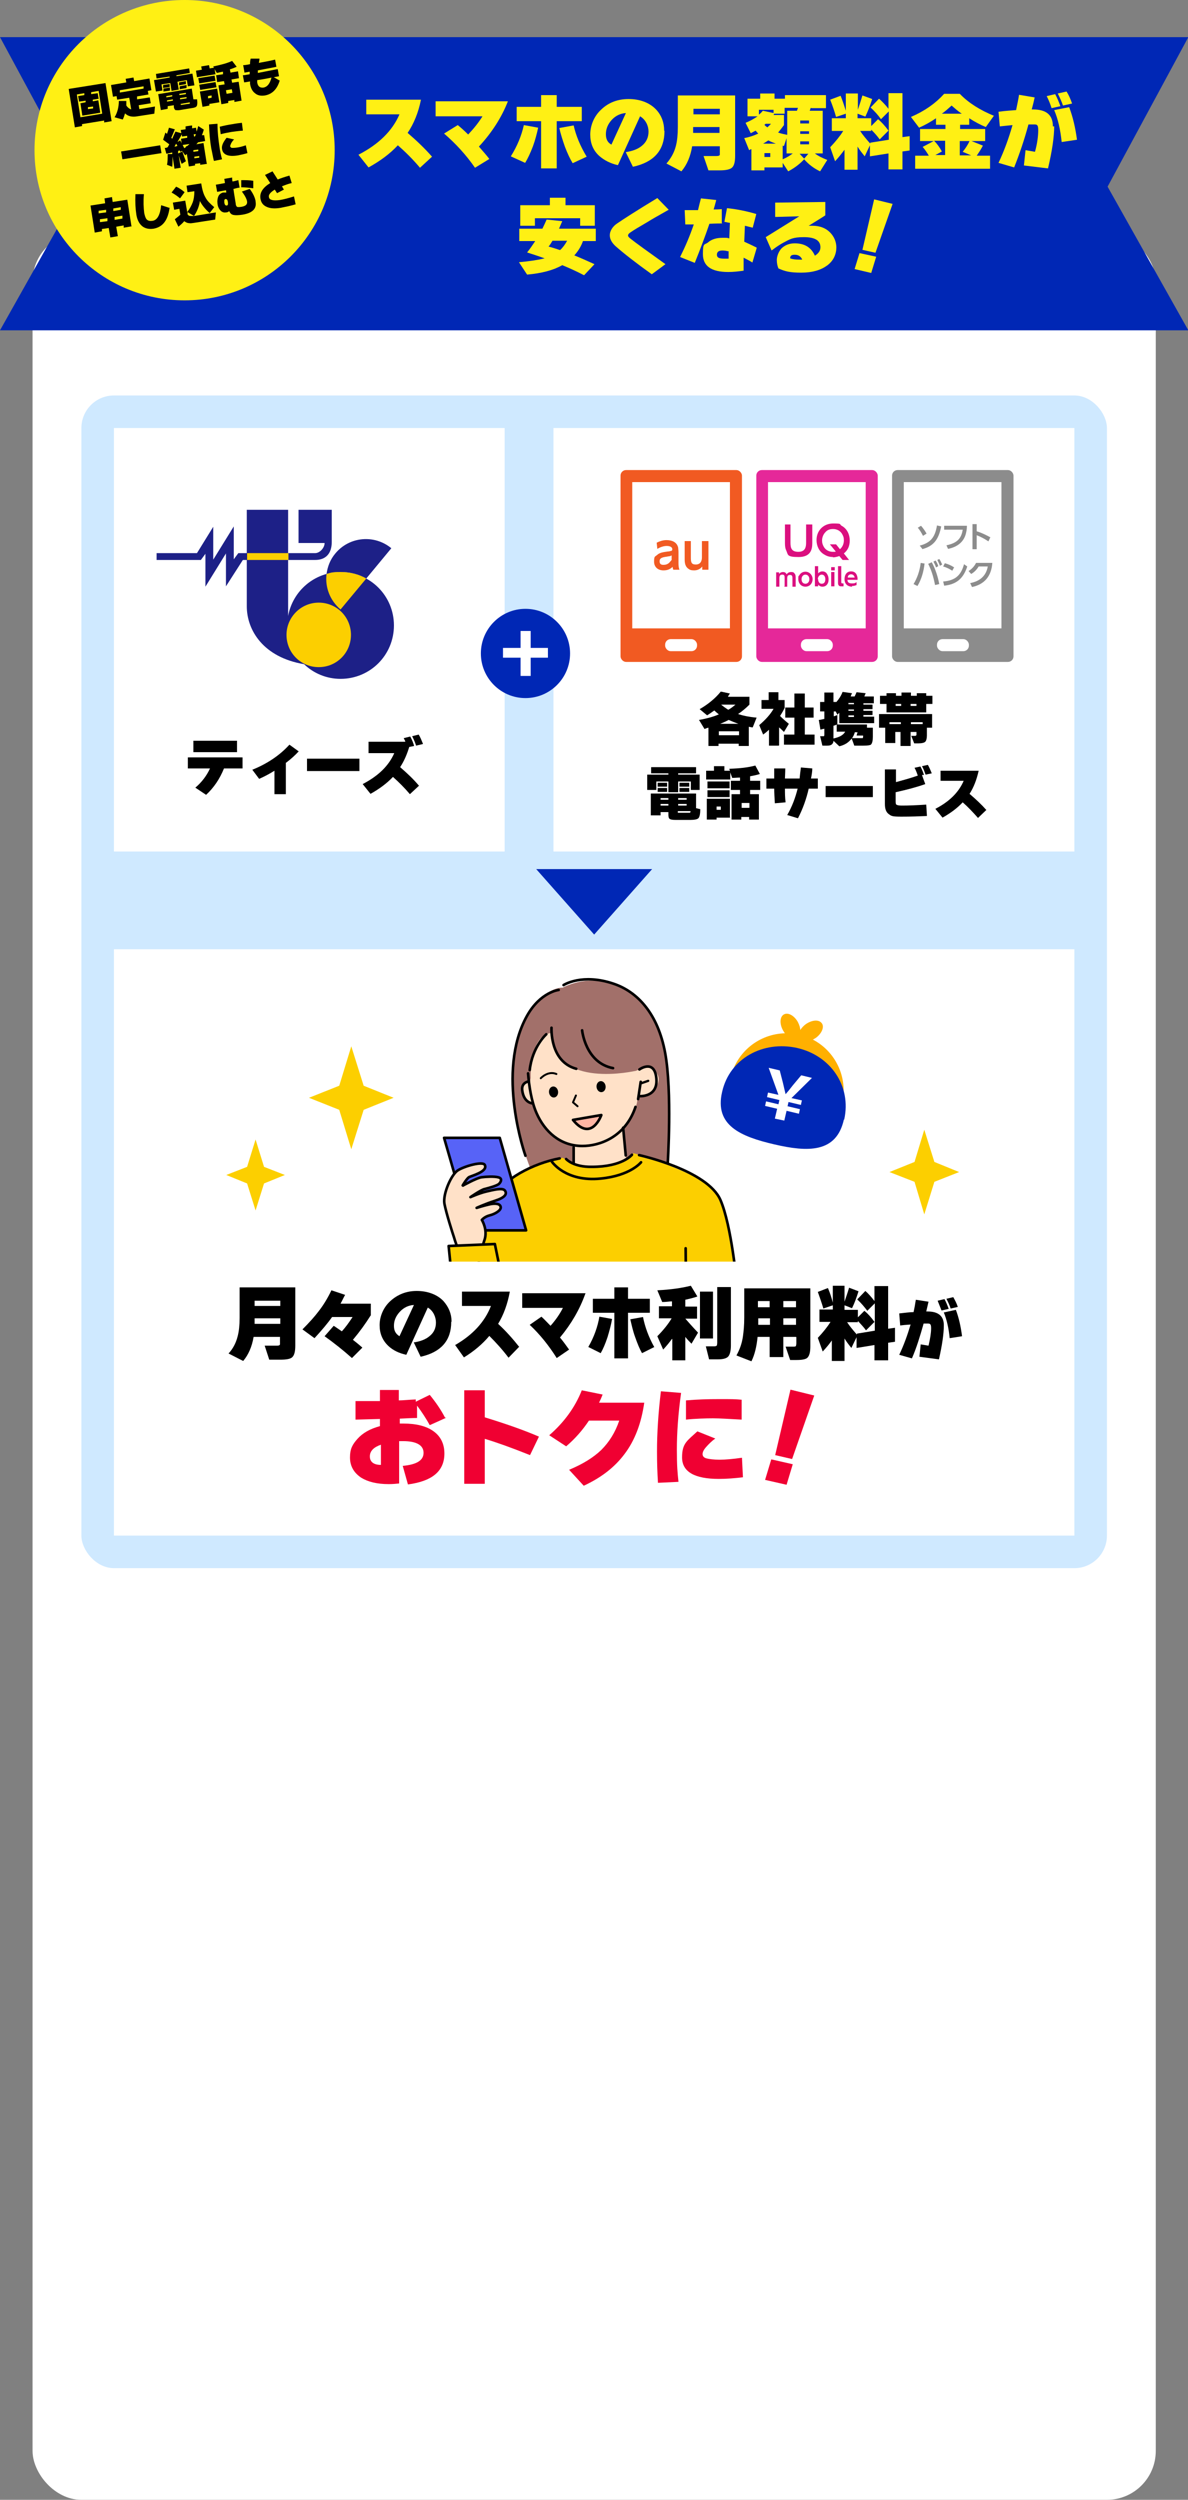 <?xml version="1.0" encoding="UTF-8"?>
<svg xmlns="http://www.w3.org/2000/svg" xmlns:xlink="http://www.w3.org/1999/xlink" viewBox="0 0 364.9 767.4">
<rect x="0" y="0" width="364.9" height="767.4" fill="#808080" stroke="none"/>
<defs>
<clipPath id="d">
<rect x="44.7" y="153" width="80" height="58.9" fill="none"/>
</clipPath>
<clipPath id="e">
<rect x="44.7" y="153" width="80" height="58.9" fill="none"/>
</clipPath>
<clipPath id="f">
<rect x="116.8" y="299.3" width="124" height="88" fill="none"/>
</clipPath>
</defs>
<rect x="10" y="71.4" width="345" height="696" rx="15" ry="15" fill="#fff"/>
<g>
<polygon points="365 101.4 0 101.4 24.8 57.3 0 11.4 365 11.4 340.2 57.3 365 101.4" fill="#0027b5"/>
<g>
<path d="M132.7,48.1l-3.7,3.4c-2.1-2.5-4.4-4.8-6.8-6.9-2.4,2.6-5.4,4.8-9,6.8l-3.1-3.9c6.2-3.2,10.4-7.3,12.6-12.4h-10.2v-4.5h16.8c-.8,4-2.2,7.4-4.1,10.2,2.8,2.4,5.3,4.8,7.5,7.3Z" fill="#fff014"/>
<path d="M156,31.1c-1.9,4.9-4.9,9.6-8.9,13.9,1.2,1.4,2.3,2.6,3.2,3.8l-4.4,2.7c-2.7-3.9-5.9-7.4-9.5-10.5l4.2-2.6c1,.8,2.1,1.8,3.2,2.9,1.8-1.9,3.3-3.8,4.4-5.6h-14.4v-4.6h22.3Z" fill="#fff014"/>
<path d="M165.3,39.2c-.4,1.8-.9,3.8-1.6,5.7-.8,2.1-1.6,3.8-2.4,5.1l-4.4-2c2-3.2,3.3-6.4,4-9.6l4.4.8ZM178.7,37.2h-7.7v14.5h-4.8v-14.5h-7.5v-4.4h7.5v-3.6h4.8v3.6h7.7v4.4ZM180.2,48.1l-4.3,2c-.8-1.3-1.6-3-2.4-5.1-.7-2-1.3-3.9-1.7-5.7l4.4-.8c.7,3.1,2,6.3,4,9.6Z" fill="#fff014"/>
<path d="M204.1,40.2c0,5.9-3.2,9.6-9.7,11l-2.2-4.5c2-.3,3.7-.9,4.9-1.9,1.4-1.1,2.1-2.6,2.1-4.4s-.9-3.7-2.6-4.7l-6.8,15c-2.3-.5-4.2-1.5-5.7-2.8-1.9-1.7-2.8-3.9-2.8-6.6s1.1-5.6,3.4-7.7c2.2-2.1,5-3.2,8.4-3.2s6.4,1.1,8.4,3.2c1.7,1.8,2.5,4,2.5,6.5ZM192.3,34.7c-1.7.1-3.2.8-4.4,2.1-1.2,1.3-1.8,2.8-1.8,4.4s.6,2.6,1.7,3.2l4.5-9.8Z" fill="#fff014"/>
<path d="M221.1,44.9h-8.5c-.5,3.1-1.6,5.7-3.3,7.7l-4.6-2.4c1.4-1.6,2.4-3.4,2.9-5.4.4-1.5.6-3.5.6-5.8v-9.7h17.6v18.5c0,1.9-.3,3.1-1,3.7-.6.5-1.8.8-3.7.8h-3.5l-1.5-4.4h4c.6,0,.9-.1,1-.4,0-.1,0-.3,0-.6v-1.8ZM221.1,35.1v-1.7h-8.1v1.7h8.1ZM212.9,40.8h8.1v-1.8h-8.1v1.8Z" fill="#fff014"/>
<path d="M249,33.1c0,.2-.2.6-.3.9h4v13.1h-2.4c1,.8,2.3,1.4,3.8,2l-2.2,3.5c-1.9-.9-3.5-2.1-4.9-3.7-1.4,1.5-3,2.7-4.9,3.7l-1.7-2.6v1.4h-5.6v.9h-4v-6.5c-.2,0-.4.1-.7.3l-1.5-3.7c1.6-.3,3-.8,4.3-1.4-.2-.2-.5-.5-.8-.9-.4.2-.9.5-1.5.8l-1.6-3.2c1.5-.6,2.7-1.3,3.7-2h-3.1v-5.4h3.9v-1.6h4.4v1.6h3.2v-1.1h12.6v4h-4.4ZM233.1,35.2c.5-.4.9-.8,1.2-1.2l3.3.7v-1h-4.5v1.5ZM234.4,44.1h3.9c-.8-.3-1.6-.6-2.3-1-.6.4-1.1.7-1.6,1ZM235.7,39.1c.4-.4.8-.7,1.1-1.1h-1.6s-.2.1-.4.3c.2.3.6.6.9.8ZM236.6,48.2v-1.2h-1.8v1.2h1.8ZM244.8,34c0-.2.2-.5.3-.9h-4.1v1.8h-3.2c0,0-.1.2-.2.4h3.2v3.1c-.6.8-1.2,1.6-1.8,2.3.9.3,1.8.5,2.8.7v-7.4h3.2ZM240.4,48.9c1.2-.5,2.2-1.1,3.1-1.8h-1.9v-4.7l-.8,2.4c-.2,0-.3,0-.4-.1v4.2ZM245.6,47.2l1.4,1.5,1.3-1.5h-2.7ZM248.5,37.9v-.9h-2.7v.9h2.7ZM248.5,41.1v-.8h-2.7v.8h2.7ZM248.5,44.3v-.9h-2.7v.9h2.7Z" fill="#fff014"/>
<path d="M259.6,45.7c-.9,1.2-1.9,2.5-3.1,3.8l-1.5-4.3c1.7-1.8,3-3.4,4-5h-3.5v-3.9h4.3v-1.4l-3,1c-.5-1.8-1.1-3.5-1.8-5.3l3.2-1.2c.6,1.5,1.1,3,1.6,4.6v-5.3h3.7v5c.5-1.5,1-3,1.4-4.4l3,1.1c-.6,1.9-1.3,3.7-2.1,5.4l-2.4-.9v1.4h4.2v2.4l2.1-2.1c1,.8,2.1,2,3.2,3.5l-2.7,2.7c-.7-1-1.6-2-2.6-3v.4h-3.4c.7,1.1,1.8,2.4,3.1,3.9v-.3l5.7-.9v-8.7l-2.4,2.4c-.9-1.3-2-2.5-3.2-3.6l2.6-2.7c.9.8,1.9,1.8,2.9,3.1v-4.8h4.3v13.5l2.2-.3v4.4l-2.2.3v5.5h-4.3v-4.9l-5.7.9v-3.4l-1.6,3.4c-.8-1-1.6-2-2.2-3v7.1h-4v-6.6Z" fill="#fff014"/>
<path d="M305.3,35.5l-2.5,3.5c-1.7-.7-3.4-1.6-5.1-2.7v2h-2.8v1.3h7.7v3.7h-4.2l3.5,1.4c-.6,1.2-1.3,2.2-1.9,3.1h4.1v4h-23v-4h4.2c-.6-1-1.2-1.9-1.9-2.7l3.4-1.8h-4.2v-3.7h7.8v-1.3h-2.9v-2c-1.6,1.1-3.4,2.1-5.2,2.9l-2.5-3.3c4.2-1.8,7.6-4.2,10.2-7.1h4.8c2.7,2.8,6.2,5,10.6,6.8ZM289.3,46.5l-2,1.1h3v-4.4h-3.4c.9.9,1.7,2,2.4,3.3ZM295.4,34.9c-1.2-.8-2.2-1.7-3.1-2.5-1,.9-2,1.8-3,2.5h6.1ZM297.8,43.3h-3v4.4h3.5l-2.6-1.1c.9-1.1,1.6-2.2,2.1-3.3Z" fill="#fff014"/>
<path d="M323.8,38.8c0,3.1-.6,7.4-1.9,12.9l-7.4-.9.5-4.7,2.9.5c.7-2.5,1-4.8,1-6.7s-.6-1.7-1.8-1.7-.5,0-1.2,0c-1.3,4.8-2.8,9.2-4.4,13.2l-4.8-1.4c1.7-3.6,3.1-7.4,4.3-11.6-1.8.2-3.1.3-3.9.4l-.4-4.5c2.3-.3,4.1-.4,5.4-.5.3-1.6.7-3.2.9-4.7l4.8.8c-.2,1-.5,2.2-.9,3.7h.4c4.1,0,6.1,1.7,6.1,5.2ZM325.7,32.6l-2.7.6c-.4-1.3-.9-2.5-1.5-3.7l2.6-.6c.6,1.1,1.1,2.3,1.6,3.7ZM330.8,42.9l-4.7.7c-.4-3.8-1.1-7-2.3-9.8l4.6-.9c1.1,2.9,1.9,6.2,2.4,10ZM329.2,31.8l-2.7.6c-.4-1.2-1-2.5-1.6-3.7l2.7-.6c.7,1.1,1.2,2.3,1.7,3.7Z" fill="#fff014"/>
<path d="M179.1,73.9c-.6,1.7-1.5,3.2-2.7,4.5,2,.8,4,1.7,6.2,2.7l-3.2,3.4c-2.3-1.2-4.5-2.2-6.7-3.1-2.8,1.6-6.4,2.5-10.8,2.9l-2.5-3.8c3.3-.3,5.9-.7,7.9-1.2-1.7-.6-3.5-1.2-5.4-1.8.9-1.1,1.7-2.3,2.5-3.5h-4.9v-3.8h7.1c.5-1,.9-1.9,1.3-2.8l4.8.5c-.4.9-.7,1.6-1,2.3h11.3v3.8h-3.9ZM182.7,69.3h-4.5v-2.3h-13.9v2.3h-4.5v-6.3h9.1v-2.3h4.8v2.3h9v6.3ZM172,76.8c.9-.8,1.6-1.8,2.2-2.9h-4.5c-.4.7-.8,1.3-1.2,1.8,1.2.3,2.4.7,3.6,1.1Z" fill="#fff014"/>
<path d="M205.2,64.5c-3.2,1.8-5.3,3-6.4,3.7-2.4,1.4-4.1,2.4-5.1,3.1-.6.4-.8.7-.8,1s.3.6.8,1c1.5,1.2,5.1,3.8,10.7,7.8l-4.2,3.1c-4.9-3.5-8.6-6.4-11.1-8.6-1.2-1.1-1.8-2.2-1.8-3.4s.8-2.7,2.4-3.7c1.6-1.1,5.6-3.7,12.2-7.7l3.5,3.6Z" fill="#fff014"/>
<path d="M221.9,68.6c-.7,0-2.1,0-4,.1-1.3,3.8-2.8,7.8-4.5,12l-4.5-1.8c1.6-3.2,3-6.5,4.2-10h-2.6c0,0-.2-4.4-.2-4.4.9,0,2.3,0,4.1,0,.3-1.3.6-2.5.9-3.6l4.7.5c-.3,1.2-.6,2.2-.8,2.9.6,0,1.5,0,2.5-.1v4.5ZM232.4,76.2l-1.3,4.4c-.6-.4-1.5-.9-2.7-1.5v4c-1.5.2-3,.4-4.7.4-5.2,0-7.8-1.8-7.8-5.5s.5-2.7,1.6-3.6c1-.9,2.5-1.4,4.4-1.4s1.4,0,2.1.2l.2-4.8c-.4,0-1-.2-1.7-.3l.8-4.2c3,.3,6,.9,9,1.8l-1.1,4.2c-.4-.1-1.2-.3-2.4-.6l-.2,4.9c1.1.5,2.4,1.1,3.8,1.8ZM223.9,77.2c-.7-.2-1.4-.3-2-.3-1.1,0-1.7.4-1.7,1.3s.7,1.2,2.2,1.2,1.1,0,1.4,0v-2.1Z" fill="#fff014"/>
<path d="M256.9,75.8c0,2.3-.9,4.2-2.7,5.6-2,1.5-4.6,2.3-8.1,2.3s-5-.4-7-1.3c-.3-.7-.5-1.6-.5-2.6s.5-2.5,1.4-3.5c1-1,2.4-1.6,4.1-1.6,3.1,0,5.1,1.3,6.2,3.8,1.1-.7,1.7-1.5,1.7-2.6,0-2.1-1.7-3.1-5.1-3.1s-4.2.6-6.3,1.7c-1.1.6-2.3,1.4-3.6,2.4l-1.8-4.1,10.3-6.4-7.4.2v-4.4c0,0,15.4-.2,15.4-.2v4.1c.1,0-5.1,3.2-5.1,3.2.4,0,.7,0,1.1,0,2.3,0,4.1.7,5.4,2,1.3,1.3,2,2.9,2,4.8ZM246.4,79.7c-.4-1-1.2-1.5-2.3-1.5s-1.4.4-1.4,1.1c.7.3,1.6.4,2.9.4s.7,0,.8,0Z" fill="#fff014"/>
<path d="M269.1,78.9l-1.5,4.9-5.1-1.2,1.5-4.9,5.1,1.1ZM274.2,62.5l-5.3,15.1-4-.9,3.6-15.5,5.7,1.4Z" fill="#fff014"/>
</g>
<circle cx="56.7" cy="46.1" r="46.1" fill="#fff014"/>
<g>
<path d="M34.3,37.2l-2.3.4v-.6c0,0-6.8,1.1-6.8,1.1v.6c0,0-2.2.4-2.2.4l-1.9-11.8,11.3-1.8,1.9,11.8ZM30.4,30.3l-1.9.3v.5c0,0,1.7-.3,1.7-.3l.6,3.8-5.5.9-.6-3.8,1.6-.3v-.5c0,0-2,.3-2,.3l-.3-1.7,1.9-.3v-.6c0,0-2.3.4-2.3.4l1.1,7,6.7-1.1-1.1-7-2.3.4v.6c0,0,2-.3,2-.3l.3,1.7ZM28.6,33.3v-.6c-.1,0-1.6.2-1.6.2v.6c.1,0,1.6-.2,1.6-.2Z"/>
<path d="M38.8,31.1c0,.4,0,.9,0,1.3.4.6.9,1,1.5,1.2l-.6-3.6-3.7.6-.2-1.1-1.1.2-.6-3.6,4.7-.8-.2-1.1,2.4-.4.2,1.1,4.7-.8.6,3.6-1.1.2.2,1.1-3.5.6v.9c.1,0,3.9-.6,3.9-.6l.3,1.8-3.7.6.2,1.2,4.8-.8-.2,2.2-5.2.8c-1.6.3-2.9,0-3.8-.9-.2.7-.4,1.3-.7,1.9l-2.5-.7c.9-1.5,1.3-3.2,1.3-5h2.3ZM36.9,28.4l7.2-1.2v-.7c-.1,0-7.3,1.2-7.3,1.2v.7Z"/>
<path d="M59.7,26.2l-2,.3-.3-1.9-2.9.5.4,2.4-2.2.4-.4-2.4-2.7.4.3,1.9-2,.3-.6-3.5,4.8-.8v-.3c0,0-4,.6-4,.6l-.2-1.4,10.2-1.7.2,1.4-4.1.7v.3c0,0,4.9-.8,4.9-.8l.6,3.5ZM60.5,30.4c.2,1.1.1,1.9-.1,2.2-.2.3-.7.5-1.6.6l-3.6.6c-.6.1-1.1,0-1.3,0-.2-.1-.4-.4-.5-.9v-.6c0,0-1.9.3-1.9.3v.8c.1,0-2.1.4-2.1.4l-.8-4.9,10.3-1.7.5,3.3h1ZM52.2,26.7l-2.1.3v-.9c-.1,0,2-.3,2-.3v.9ZM52.3,27.8l-2.1.3v-.9c-.1,0,2-.3,2-.3v.9ZM52.9,29.6v-.4c0,0-1.8.3-1.8.3v.4c0,0,1.8-.3,1.8-.3ZM53.1,30.9v-.4c0,0-1.8.3-1.8.3v.4c0,0,1.8-.3,1.8-.3ZM57.2,25.8l-2.2.4v-.9c-.1,0,2.1-.4,2.1-.4v.9ZM57.4,27l-2.2.4v-.9c-.1,0,2.1-.4,2.1-.4v.9ZM57.1,28.9v-.4c0,0-2,.3-2,.3v.4c0,0,2-.3,2-.3ZM57.3,30.2v-.4c0,0-2,.3-2,.3v.4c0,0,2-.3,2-.3ZM58.4,31.4l-2.9.5v.2c0,0,0,.1.1.1,0,0,.1,0,.2,0l2-.3c.2,0,.4,0,.5-.1,0,0,0-.2,0-.4Z"/>
<path d="M66.1,22.8l-5.6.9-.3-2,1.8-.3-.2-1,2.4-.4.2,1,1.3-.2-.2-.4c2.4-.5,4.3-1,5.8-1.7l1.4,1.8c-.7.3-1.4.6-2.1.8l.2,1,2.3-.4.3,2.1-2.3.4.2,1,2-.3.9,5.8-2.2.4v-.6c0,0-1.9.3-1.9.3v.6c0,0-2.1.4-2.1.4l-.9-5.8,1.9-.3-.2-1-2.1.3-.3-2.1,2.1-.3v-.8c-.7.1-1.3.3-1.9.4l-.7-1.2.3,1.6ZM66.2,24.8l-5,.8-.3-1.6,5-.8.3,1.6ZM66.5,26.8l-5,.8-.3-1.6,5-.8.3,1.6ZM67.4,31.4l-3.1.5v.5c0,0-2.1.4-2.1.4l-.8-4.7,5.3-.9.7,4.3ZM65,30v-.7c-.1,0-1.1.2-1.1.2v.7c.1,0,1.1-.2,1.1-.2ZM71.4,28.5l-.2-1.1-1.8.3.2,1.1,1.8-.3Z"/>
<path d="M85.9,24.8c-.8,2.6-2.3,4.1-4.5,4.5-1.3.2-2.3,0-3.1-.7-.8-.6-1.3-1.6-1.5-2.9,0-.2,0-.5,0-.7l-1.8.3-.4-2.2c.6,0,1.3-.2,2.1-.3,0-.2,0-.4,0-.8l-1.6.3-.4-2.3c.8,0,1.5-.2,2.1-.3,0-.4,0-1,.2-1.7h2.7c0,.4-.1.8-.2,1.3,1.7-.3,3.4-.6,5-1l.4,2.2c-1.8.4-3.7.7-5.7,1.1,0,.2,0,.5,0,.8,2.1-.4,4.1-.8,6.1-1.2l.4,2.2-1.6.3,1.9,1.1ZM83.5,23.8c-1.5.3-3,.6-4.5.8,0,.2,0,.4,0,.7.2,1.2.8,1.7,1.9,1.6,1.2-.2,2-1.2,2.5-3.1Z"/>
<path d="M49.6,47l-12,1.9-.4-2.4,12-1.9.4,2.4Z"/>
<path d="M63.6,50.3l-2.1.3v-.5c0,0-1.6.2-1.6.2v.5c0,0-1.9.3-1.9.3l-.6-3.8c-.1,0-.3.2-.5.4l-1-1.4-.5.3-.2-.4c-.1,0-.3,0-.5.2v.7c.1,0,1.3-.6,1.3-.6.4,1.2.8,2.2,1.1,3l-1.3.8c-.3-.8-.6-1.6-.9-2.6l.6,3.8-1.9.3-.6-3.8c0,1.2,0,2.2-.1,3.2l-1.6-.6c.2-.9.2-2,.2-3.3h1.4c0,0,0-.5,0-.5-.7.2-1.3.3-1.8.4l-.5-1.8c.3,0,.5,0,.9-.2.1-.2.3-.5.5-.9-.6-.4-1.2-.9-1.9-1.4l.7-2.2.5.4c.2-.6.4-1.2.6-1.9l1.8.5c-.4.9-.7,1.8-1.1,2.6l.3.3c.3-.7.6-1.4,1-2.2l1.8.5-.2-1,1.5-.2v-.9c-.1,0,2-.3,2-.3v.9c.1,0,1.2-.2,1.2-.2l.2,1.2c.2-.5.3-1.1.5-1.7l1.7,1.1c-.2.6-.3,1.1-.6,1.7h.7c0-.1.3,1.8.3,1.8l-2.2.4c-.1.2-.3.4-.5.6l2.2-.4,1,6.3ZM53.7,45c.2,0,.5-.1.8-.2-.1-.2-.2-.4-.4-.7l-.5.9ZM55.8,44.1l-.2-1.5,1.9-.3v-.6c-.1,0-1.6.2-1.6.2v-.7c-.4.7-.9,1.5-1.4,2.4l.8-.5c.2.3.4.6.5,1ZM57.1,45.1v-.2s.3,0,.3,0c.3-.2.6-.5.8-.7l-2.1.3c.1.2.3.6.5,1,.2-.1.4-.3.6-.4ZM60.9,46.4v-.5c0,0-1.5.2-1.5.2v.5c0,0,1.5-.2,1.5-.2ZM59.9,41.9c0-.2.2-.4.3-.7h-.7c0,.1.1.7.1.7h.3ZM61.2,48.4v-.5c0,0-1.5.2-1.5.2v.5c0,0,1.5-.2,1.5-.2Z"/>
<path d="M66.8,38c0,2.6.3,5,.6,7,.2,1.5.5,2.8.8,3.9l-2.5.5c-.3-1.2-.5-2.5-.8-3.8-.4-2.3-.6-4.7-.7-7.4l2.5-.2ZM74.3,37.7l.3,2.4c-1.5.1-2.6.3-3.5.4-1.1.2-2.2.4-3.3.7l-.3-2.3c1.2-.3,2.6-.6,4-.8,1-.2,1.9-.3,2.8-.4ZM76,47c-1,.3-1.9.5-2.9.7-3,.5-4.6-.2-4.9-1.9-.2-1,.3-2.1,1.4-3.5l2.3.5c-.4.4-.7.8-.9,1.2s-.3.7-.3.9c0,.2.2.4.5.5.3,0,.9,0,1.6-.1.7-.1,1.6-.3,2.7-.7l.5,2.4Z"/>
<path d="M40.3,69.5l-2.3.4v-.7c-.1,0-2.3.4-2.3.4l.5,2.9-2.3.4-.5-2.9-2.1.3v.7c.1,0-2.2.4-2.2.4l-1.3-8.3,4.5-.7-.2-1.5,2.3-.4.2,1.5,4.5-.7,1.3,8.3ZM32.6,65.2v-.8c-.1,0-2.3.3-2.3.3v.8c.1,0,2.3-.3,2.3-.3ZM33,67.9v-.9c-.1,0-2.3.3-2.3.3v.9c.1,0,2.3-.3,2.3-.3ZM37.1,64.4v-.8c-.1,0-2.3.4-2.3.4v.8c.1,0,2.3-.4,2.3-.4ZM37.6,67.1v-.9c-.1,0-2.4.4-2.4.4v.9c.1,0,2.4-.4,2.4-.4Z"/>
<path d="M52.1,63.7c-.5,3.9-2.1,6-4.9,6.5-1.3.2-2.4,0-3.3-.6-1-.7-1.7-1.9-2-3.6-.3-1.9-.4-4-.3-6.4h2.6c-.2,2.3-.1,4.2.1,5.8.2.9.4,1.6.8,2,.4.4,1,.5,1.7.4,1.5-.2,2.4-1.8,2.7-4.8l2.5.8Z"/>
<path d="M56.7,59l-1.4,1.9c-.8-.7-1.7-1.3-2.6-1.8l1.4-1.8c.9.4,1.8,1,2.6,1.7ZM56.5,68c-.5.6-1.1,1.1-1.7,1.6l-1.1-2.3c.6-.5,1.2-.9,1.7-1.4l-.3-1.8-1.6.3-.4-2.2,3.8-.6.6,3.5c.8-1,1.3-2,1.7-3,.3-.8.5-2,.5-3.4l-2.1.3-.3-2,4.5-.7c.3,1.9.7,3.3,1.3,4.3.5,1,1.4,1.9,2.7,3l-1.4,1.8c-1.4-1.2-2.4-2.5-3-3.7-.2,1.5-.8,3.1-1.8,4.6l-2-1.2v.7c.2.3.5.5.8.5.3,0,.7,0,1.3,0l6.6-1.1-.2,2.2-6.4,1c-.7.1-1.2.2-1.6.1-.6,0-1.1-.3-1.5-.6Z"/>
<path d="M78.5,61.9c.4,2.2-1,3.5-4,4-1.3.2-2.2.2-2.7.1-.7-.1-1.1-.5-1.4-1.2-.2.2-.5.4-.9.4-.6.1-1.2,0-1.7-.5-.5-.5-.9-1.2-1-2.2-.1-.9,0-1.6.3-2.3.3-.6.9-1,1.5-1.1.3,0,.6,0,.9,0,0-.1,0-.4-.1-.7l-2.7.5-.4-2.2c.7-.1,1.6-.3,2.8-.5l-.2-1.3,2.4-.4c0,.3,0,.7.1,1.2.4,0,1-.2,1.8-.4l.4,2.3c-.4,0-1.1.2-1.9.4.2,1.6.5,3.1.7,4.5,0,.5.2.8.4,1,.2.1.6.1,1.3,0,1.3-.2,1.9-.7,1.8-1.6-.1-.8-.7-1.9-1.6-3.1l2.4-.8c1,1.3,1.6,2.6,1.8,3.7ZM70,62c-.1-.6-.3-.9-.7-.9-.2,0-.3.1-.4.4,0,.2,0,.4,0,.7.1.6.3.9.7.9.4,0,.5-.4.4-1.1ZM77.8,55.5v2.3c-1.4-.2-2.6-.3-3.7-.3v-2.2c1.3,0,2.5,0,3.7.2Z"/>
<path d="M90.9,62.7c-1.7.5-3.2.8-4.7,1.1-1.8.3-3.2.2-4.3-.3s-1.7-1.3-1.9-2.5c-.3-1.8.7-3.4,3-4.8l-1.6-2.5,2.3-1.1,1.6,2.5c1-.4,2.2-.8,3.6-1.2l.7,2.3c-1,.2-2,.6-3,1l.6,1-2.1,1.1-.7-1.1c-1.3.8-2,1.6-1.8,2.3.1.9,1.3,1.2,3.4.9,1.2-.2,2.7-.6,4.3-1.1l.5,2.4Z"/>
</g>
</g>
<rect x="25" y="121.4" width="315" height="360" rx="10" ry="10" fill="#cfe9ff"/>
<rect x="35" y="131.4" width="120" height="130" fill="#fff"/>
<rect x="170" y="131.4" width="160" height="130" fill="#fff"/>
<rect x="35" y="291.4" width="295" height="180" fill="#fff"/>
<g>
<path d="M226.9,228.3h-6.2v.7h-3.1v-5.6c-.3,0-.7.2-1.2.4l-1.7-2.8c2.4-.4,4.5-1,6.1-1.7-.5-.4-1-.8-1.4-1.2-.7.5-1.4,1-2.2,1.5l-2.3-1.9c2.6-1.5,4.8-3.3,6.5-5.4l2.8.6c-.3.4-.5.7-.6,1h6.6v2.4c-1.1,1.1-2.3,2.1-3.5,2.9,1.5.5,3.4.9,5.7,1.1l-1.2,3c-.3,0-.7-.1-1.2-.2v5.9h-3.1v-.7ZM220.8,225.7h6.2v-1.2h-6.2v1.2ZM221.2,222.2h5.6c-1.1-.4-2.1-.8-3-1.2-.7.4-1.6.8-2.6,1.2ZM223.7,217.9c.7-.4,1.4-.9,2.2-1.6h-4.4c.7.6,1.4,1.1,2.2,1.6Z"/>
<path d="M239.2,228.9h-3v-4.9c-.5.5-1.1,1-1.8,1.5l-1.2-2.9c2-1.7,3.5-3.4,4.4-5h-3.7v-2.7h2.2v-2.4h3v2.4h1.9v2.4c-.4.9-.9,1.7-1.4,2.5.8.8,1.7,1.6,2.7,2.4l-1.5,2.5c-.5-.5-1-1-1.5-1.4v5.5ZM250.2,228.6h-9.4v-3.1h3.2v-5.2h-2.8v-3.1h2.8v-4.3h3.2v4.3h2.7v3.1h-2.7v5.2h3v3.1Z"/>
<path d="M257.1,222.4h0s9.2,0,9.2,0v1c-.1,0,1.8,0,1.8,0v2.8c0,1.2-.2,2-.6,2.4-.3.2-1.1.3-2.3.3h-2.8l-.8-2.2c-.9,1.2-2.1,2-3.8,2.4l-1.8-1.7c0,.6-.3,1-.6,1.2-.3.2-.7.3-1.3.3h-1.5l-.7-2.9h.7c.3,0,.4,0,.5,0,0,0,.1-.2.1-.5v-1.8c-.5.1-.9.2-1.2.3l-.5-3c.6,0,1.1-.2,1.7-.3v-2.3h-1.3v-2.9h1.3v-2.9h2.8v2.9h.9c.8-.9,1.5-2,1.9-3.1l2.9.4c-.1.3-.3.6-.4,1h1.2c.2-.4.4-.8.6-1.3l2.8.3c-.1.3-.3.6-.4,1h2.9v2.1h-3.2v.4h2.8v1.4h-2.8v.5h2.8v1.3h-2.8v.5h3.3v2h-10.7v-3.2c-.3.3-.5.5-.6.6l-.5-1h-.6v1.5c.4-.1.8-.3,1.1-.4v3ZM257,222.4c-.3.2-.7.3-1,.4v3.9c1.9-.4,3.1-1.1,3.6-2.1h-2.6v-2.3ZM260.6,215.8v.4h1.7v-.4h-1.7ZM262.3,218.2v-.4h-1.7v.4h1.7ZM262.3,220.1v-.5h-1.7v.5h1.7ZM262.6,224.7c-.2.7-.5,1.4-.9,1.9h2.8c.2,0,.4,0,.5,0,0,0,.1-.2.1-.4v-.4h-2l.3-1h-.7Z"/>
<path d="M286.4,223.4h-1.7v2.4c0,.9-.2,1.6-.5,1.9s-1,.5-2,.5h-1.4l-.9-2.3h1c.3,0,.5,0,.6-.3,0,0,0-.2,0-.3v-.6h-1.8v4.3h-3.1v-4.3h-1.6v3.4h-3.1v-4.7h-1.9v-4.2h16.3v4.2ZM286.4,216.1h-1.9v2.6h-12.2v-2.6h-2v-2.5h2v-.8h2.9v.8h1.7v-1h2.9v1h1.8v-.8h2.9v.8h1.9v2.5ZM273.2,222.3h3.5v-.6h-3.5v.6ZM276.8,216.7v-.6h-1.7v.6h1.7ZM281.5,216.7v-.6h-1.8v.6h1.8ZM283.4,222.3v-.6h-3.6v.6h3.6Z"/>
<path d="M214.9,242.5h-2.7v-2.6h-3.9v3.3h-3v-3.3h-3.7v2.6h-2.8v-4.7h6.5v-.4h-5.3v-1.9h13.8v1.9h-5.5v.4h6.6v4.7ZM215.1,248.3c0,1.5-.2,2.5-.6,2.9-.3.3-1.1.5-2.3.5h-4.8c-.8,0-1.4-.1-1.7-.3s-.4-.7-.4-1.3v-.8h-2.4v1h-3v-6.7h13.9v4.5l1.3.3ZM204.9,241.5h-2.9v-1.2h2.9v1.2ZM204.9,243.1h-2.9v-1.2h2.9v1.2ZM205.3,245.5v-.5h-2.4v.5h2.4ZM205.3,247.3v-.5h-2.4v.5h2.4ZM210.9,245.5v-.5h-2.6v.5h2.6ZM210.9,247.3v-.5h-2.6v.5h2.6ZM212.1,249h-3.9v.3c0,.1,0,.2,0,.2,0,0,.1,0,.3,0h2.7c.3,0,.6,0,.7,0,.1,0,.2-.2.2-.5ZM211.7,241.5h-3v-1.2h3v1.2ZM211.7,243.1h-3v-1.2h3v1.2Z"/>
<path d="M224.4,239.3h-7.5v-2.7h2.4v-1.4h3.2v1.4h1.7l-.2-.6c3.2-.1,5.9-.4,8-1l1.4,2.6c-.9.3-1.9.5-3,.7v1.4h3.1v2.8h-3.1v1.3h2.7v7.8h-3v-.8h-2.4v.8h-3v-7.8h2.6v-1.3h-2.8v-2.8h2.8v-1c-.8,0-1.6.1-2.4.1l-.6-1.7v2.2ZM224.3,251h-4.2v.6h-3v-6.4h7.1v5.7ZM224.1,242h-6.8v-2.1h6.8v2.1ZM224.1,244.7h-6.8v-2.1h6.8v2.1ZM221.4,248.6v-1h-1.3v1h1.3ZM230.2,248v-1.5h-2.4v1.5h2.4Z"/>
<path d="M251.1,242.1h-2.7c-.7,3.1-1.8,6.2-3.3,9.1l-3.3-1c1.5-2.6,2.5-5.3,3.2-8.1h-3.9c0,1.3,0,2.7.2,4.2l-3.3.3c-.1-1.7-.2-3.3-.2-4.5h-2.4v-3.1h2.4c0-.8,0-1.8,0-3.1h3.4c0,1.4-.1,2.4-.1,3.1h4.5c.1-.9.2-2,.4-3.4l3.5.3c0,1-.2,2.1-.4,3.1h2.1v3.1Z"/>
<path d="M268.1,244.7h-14.5v-3.4h14.5v3.4Z"/>
<path d="M284.7,250.5c-2.3.1-4.9.2-7.8.2s-3.1-.2-3.8-.7c-.9-.6-1.3-1.6-1.3-3.2v-10.6h3.4v3.9c2.2-.6,4.4-1.2,6.7-2-.3-.9-.6-1.7-1-2.4l1.8-.4c.4.7.8,1.6,1.1,2.6h-.6c0,.1,1,2.8,1,2.8-2.5.9-5.5,1.7-9.1,2.5v2.9c0,.6.1.9.4,1,.2.1.7.2,1.5.2,2.1,0,4.6-.1,7.5-.3l.2,3.3ZM286.2,237.4l-1.9.4c-.3-.8-.6-1.7-1.1-2.6l1.8-.4c.4.7.8,1.6,1.2,2.6Z"/>
<path d="M302.9,248.7l-2.5,2.4c-1.5-1.7-3-3.3-4.7-4.8-1.7,1.8-3.7,3.3-6.2,4.7l-2.2-2.7c4.3-2.2,7.2-5.1,8.7-8.6h-7.1v-3.1h11.7c-.6,2.7-1.5,5.1-2.8,7.1,2,1.7,3.7,3.3,5.2,5Z"/>
</g>
<g>
<path d="M86.1,410.4h-8.2c-.5,3-1.6,5.5-3.2,7.4l-4.5-2.3c1.4-1.5,2.3-3.3,2.8-5.3.4-1.5.6-3.4.6-5.6v-9.4h17.1v17.9c0,1.8-.3,3-1,3.6-.6.5-1.8.7-3.6.7h-3.4l-1.4-4.3h3.8c.5,0,.8-.1.9-.4,0-.1,0-.3,0-.6v-1.8ZM86.1,400.9v-1.6h-7.9v1.6h7.9ZM78.2,406.4h7.9v-1.7h-7.9v1.7Z"/>
<path d="M113.8,403.9c-1.5,2.4-3.3,4.9-5.4,7.4.9.7,1.9,1.5,2.9,2.4l-3.2,3.2c-2.8-2.5-5.6-4.7-8.4-6.7l2.8-3.2c.8.5,1.6,1.1,2.5,1.7,1.1-1.2,2.2-2.7,3.3-4.4h-6.3c-1.4,2-3.2,4.1-5.4,6.5l-3.7-2.7c2.1-2.1,3.8-4,5-5.6,1.4-1.8,2.7-3.9,3.9-6.4l4.2,1.4c-.5.9-.9,1.8-1.4,2.7h9.3v3.6Z"/>
<path d="M138.6,405.8c0,5.7-3.1,9.3-9.4,10.7l-2.1-4.4c2-.3,3.6-.9,4.8-1.9,1.4-1.1,2-2.5,2-4.2s-.8-3.6-2.5-4.6l-6.6,14.5c-2.3-.5-4.1-1.4-5.5-2.7-1.8-1.7-2.7-3.8-2.7-6.4s1.1-5.4,3.3-7.4c2.2-2,4.9-3.1,8.1-3.1s6.2,1,8.2,3.1c1.6,1.8,2.5,3.9,2.5,6.3ZM127.1,400.6c-1.6.1-3.1.8-4.3,2.1-1.2,1.3-1.8,2.7-1.8,4.3s.6,2.5,1.7,3.2l4.4-9.5Z"/>
<path d="M159.4,413.5l-3.2,3.3c-1.8-2.4-3.8-4.6-5.9-6.7-2.1,2.5-4.7,4.7-7.8,6.6l-2.7-3.8c5.4-3.1,9.1-7.1,11-12h-8.9v-4.4h14.7c-.7,3.8-1.9,7.1-3.6,9.9,2.5,2.3,4.6,4.7,6.5,7.1Z"/>
<path d="M179.8,397.1c-1.7,4.8-4.3,9.3-7.8,13.5,1.1,1.3,2,2.6,2.8,3.7l-3.8,2.6c-2.4-3.8-5.1-7.2-8.3-10.2l3.6-2.5c.9.8,1.8,1.8,2.8,2.8,1.6-1.8,2.9-3.7,3.8-5.5h-12.5v-4.5h19.5Z"/>
<path d="M188,404.9c-.3,1.8-.8,3.6-1.4,5.6-.7,2.1-1.4,3.7-2.1,4.9l-3.8-1.9c1.8-3.1,2.9-6.3,3.4-9.3l3.9.7ZM199.6,403h-6.7v14h-4.2v-14h-6.6v-4.3h6.6v-3.5h4.2v3.5h6.7v4.3ZM201,413.5l-3.8,1.9c-.7-1.2-1.4-2.9-2.1-4.9-.7-1.9-1.1-3.8-1.5-5.5l3.9-.7c.6,3,1.7,6.1,3.5,9.3Z"/>
<path d="M206.4,411c-.7,1-1.6,2.1-2.7,3.3l-1.8-4.1c1.9-1.9,3.4-3.8,4.4-5.5h-3.9v-3.7h4v-1.5c-.8,0-1.8.2-3,.2l-1.5-3.6c4.1-.2,7.5-.7,10.3-1.4l2,3.3c-1.1.4-2.4.7-3.7,1v2.1h3.6v3.7h-3.6c.8.9,2.1,2.4,3.9,4.3l-2,3.4c-.6-.6-1.3-1.3-1.9-2.1v7.2h-4v-6.5ZM219,410.9h-4v-14.4h4v14.4ZM224.5,413c0,1.7-.3,2.8-.8,3.4-.5.6-1.6.9-3.2.9h-2.7l-1-4h2.6c.4,0,.7-.1.8-.3,0-.1.1-.4.1-.8v-17.1h4.2v17.9Z"/>
<path d="M244.5,410.4h-3.9v6.2h-4.2v-6.2h-3.7c-.3,3-.9,5.5-1.9,7.5l-4.6-1.8c1-1.8,1.7-3.7,2-5.9.2-1.4.4-3.4.4-5.7v-9h20.3v17.8c0,1.8-.3,2.9-.9,3.5-.5.5-1.7.7-3.4.7h-1.9l-1.4-4.1h2.3c.5,0,.8,0,.9-.3,0-.1.1-.4.1-.7v-1.9ZM236.4,399.4h-3.6v1.9h3.6v-1.9ZM232.9,406.7h3.6v-2h-3.6v2ZM244.5,401.3v-1.9h-3.9v1.9h3.9ZM240.6,406.7h3.9v-2h-3.9v2Z"/>
<path d="M255.7,411.2c-.8,1.2-1.8,2.4-3,3.7l-1.5-4.2c1.6-1.7,2.9-3.3,3.9-4.9h-3.4v-3.8h4.1v-1.3l-2.9,1c-.5-1.7-1.1-3.4-1.7-5.1l3.1-1.2c.6,1.4,1.1,2.9,1.5,4.5v-5.2h3.6v4.9c.5-1.5,1-2.9,1.4-4.3l2.9,1.1c-.6,1.9-1.2,3.6-2,5.2l-2.3-.9v1.4h4.1v2.3l2-2c1,.8,2,1.9,3.1,3.4l-2.6,2.6c-.7-1-1.6-1.9-2.5-2.9v.4h-3.3c.7,1.1,1.7,2.3,3,3.8v-.3l5.5-.9v-8.4l-2.3,2.3c-.9-1.2-1.9-2.4-3.1-3.5l2.5-2.6c.9.8,1.8,1.8,2.8,3.1v-4.6h4.2v13.1l2.1-.3v4.3l-2.1.3v5.4h-4.2v-4.7l-5.5.9v-3.3l-1.6,3.3c-.8-1-1.5-1.9-2.1-2.9v6.9h-3.9v-6.4Z"/>
<path d="M289.9,406.9c0,2.5-.5,6-1.5,10.4l-6-.8.4-3.8,2.4.4c.5-2.1.8-3.9.8-5.4s-.5-1.4-1.4-1.4-.4,0-.9,0c-1.1,3.9-2.2,7.5-3.6,10.7l-3.9-1.1c1.4-2.9,2.5-6,3.5-9.3-1.5.1-2.5.2-3.2.3l-.3-3.7c1.8-.2,3.3-.4,4.4-.4.3-1.3.5-2.5.7-3.8l3.9.6c-.2.8-.4,1.8-.7,3h.4c3.3,0,5,1.4,5,4.2ZM291.4,401.8l-2.2.5c-.4-1-.8-2-1.2-3l2.1-.5c.5.9.9,1.9,1.3,3ZM295.5,410.2l-3.8.6c-.3-3.1-.9-5.7-1.8-7.9l3.7-.8c.9,2.4,1.5,5,1.9,8.1ZM294.2,401.2l-2.2.5c-.3-1-.8-2-1.3-3l2.1-.5c.5.9,1,1.8,1.4,3Z"/>
<path d="M137.1,435.2l-5.1,2.3c-1.1-2-2.4-4-3.9-6v3.8c-1.4,0-3.2.1-5.3.2v1.5c.5,0,.8,0,1,0,4.1,0,7.2.8,9.4,2.4,2.2,1.6,3.3,3.9,3.3,6.8,0,5.4-3.7,8.5-11.2,9.5l-1.6-5.7c4.3-.4,6.4-1.7,6.4-4s-2.1-3.6-6.3-3.6-.6,0-1.2,0v13c-1,.1-2,.2-3.2.2-3.6,0-6.4-.7-8.5-2-2.2-1.5-3.4-3.5-3.4-6.2s.8-4,2.3-5.7c1.6-1.8,3.9-3.1,6.9-3.9v-2.2l-7.5.2v-5.7c2.3,0,4.8,0,7.5,0v-3.4h5.8v3.2c1.2,0,2.9-.2,5.2-.3v.7l4.3-2.1c1.8,2.2,3.4,4.5,4.7,7ZM117,449.7v-6.2c-2.3.8-3.4,2-3.4,3.6s1.1,2.6,3.4,2.6Z" fill="#f00032"/>
<path d="M165.5,441.1l-2.7,5.6c-5.5-2.2-10.2-3.9-13.9-5v13.8h-6.3v-28.7h6.3v8.3c6.2,1.9,11.7,3.8,16.6,5.9Z" fill="#f00032"/>
<path d="M197.9,430.5c-.9,6.4-2.9,11.7-6.1,15.9-3,4-7.1,7.2-12.5,9.7l-4.5-4.9c4.1-1.7,7.4-3.7,9.9-6.1,2.4-2.4,4.3-5.4,5.5-9h-9.3c-2,3-4.3,5.6-7,7.9l-5.2-3.4c4.5-3.9,7.9-8.5,10-13.8l6.4,1.3c-.3.8-.7,1.7-1.1,2.5h13.9Z" fill="#f00032"/>
<path d="M209.2,427.6c-.9,6.5-1.3,12.3-1.3,17.4s.2,7.1.5,9.9l-6.3.3c-.2-3.1-.3-6.3-.3-9.6,0-5.7.4-11.9,1.2-18.5l6.2.5ZM228.2,453.5c-2.5.3-5,.5-7.4.5-7.5,0-11.3-2.2-11.3-6.6s1.6-5.1,4.7-8l5.5,2.2c-1.1.8-2,1.7-2.8,2.6-.8.9-1.1,1.6-1.1,2.2s.4,1.1,1.2,1.3,2.1.4,4,.4,4.1-.2,6.9-.6l.3,6.1ZM227.8,429.7v6.1c-3.8-.2-6.7-.4-8.8-.4s-5.6.1-8.3.4v-5.9c3.3-.3,6.7-.4,10.3-.4s4.8,0,6.9.2Z" fill="#f00032"/>
<path d="M243.5,449.5l-1.9,6.3-6.6-1.5,1.9-6.3,6.6,1.5ZM250.1,428.4l-6.8,19.5-5.2-1.2,4.7-20.1,7.3,1.8Z" fill="#f00032"/>
</g>
<g id="c" data-name="logo_01">
<g clip-path="url(#d)">
<g clip-path="url(#e)">
<path d="M104.7,175.6c-8.1,0-14.8,5.8-16.2,13.5h0v-17.2h8.3c3.2,0,5.1-1.9,5.1-5.5v-9.9h-10.2v10.2h8c0,1.5-1.5,3.1-2.9,3.1h-8.3v-13.3h-12.7v13.3h-2.6l-1.4,1.9v-10.1l-6.3,10.2v-10.1l-5,8.1h-12.4v2.1h13.6l1.4-1.9v10.1l6.3-10.2v10.1l5.2-8.1h1.2v14.2c0,7.4,5.1,15.7,17.6,17.8,2.9,2.8,6.9,4.5,11.2,4.5,9.1,0,16.4-7.3,16.4-16.4s-7.3-16.4-16.4-16.4" fill="#1d2087"/>
<path d="M104.7,175.6c2.8,0,5.5.7,7.8,2l7.7-9.3c-5.2-4.3-12.9-3.6-17.2,1.6-1.6,1.9-2.4,4.1-2.7,6.3,1.4-.4,2.9-.6,4.4-.6" fill="#1d2087"/>
<path d="M88,194.9c0-5.4,4.4-9.9,9.9-9.9s9.9,4.4,9.9,9.9-4.4,9.9-9.9,9.9-9.9-4.4-9.9-9.9" fill="#fccf00"/>
<rect x="75.9" y="169.8" width="12.7" height="2.1" fill="#fccf00"/>
<path d="M100.3,176.2c-.5,4,1,8.1,4.3,10.9l7.9-9.5c-2.3-1.3-5-2-7.8-2s-3,.2-4.4.6" fill="#fccf00"/>
</g>
</g>
</g>
<g>
<g>
<rect x="190.6" y="144.3" width="37.3" height="58.9" rx="1.7" ry="1.7" fill="#f15a22"/>
<rect x="186.8" y="155.5" width="44.9" height="30" transform="translate(379.7 -38.8) rotate(90)" fill="#fff"/>
<rect x="204.3" y="196.2" width="9.8" height="3.7" rx="1.7" ry="1.7" fill="#fff"/>
<g>
<path d="M203.8,175.1c-1.7,0-2.9-1-2.9-2.7s.3-1.5.9-2c.8-.8,2-.9,3.3-1.1.6,0,.9-.2,1.1-.2.2,0,.3-.3.3-.5,0-.7-.8-1-1.7-1s-1.9.3-2.9.9l-.2-1.9c1-.5,2-.8,3-.8,1.7,0,3.2.6,3.6,2.3,0,.3.1.8.1,1.3v3.5c0,.8.1,1.5.3,2h-1.9c-.1-.3-.2-.6-.2-.9-.8.8-1.7,1.1-2.8,1.1ZM206.4,170.5c-.2,0-.3.1-.5.2-.1,0-.5.1-1.2.2-1.5.2-2.1.5-2.1,1.4s.5,1.1,1.2,1.1,1.3-.2,1.8-.7c.2-.2.4-.5.7-.8v-1.4Z" fill="#f15a22"/>
<path d="M217.6,166.1v8.8h-1.9v-1c-.6.8-1.5,1.2-2.5,1.2s-1.4-.2-1.9-.6c-1.1-.9-1-2.3-1-3.5v-4.9h1.9v5c0,1.4.1,2.2,1.5,2.2s1.9-1,1.9-2.2v-5h1.9Z" fill="#f15a22"/>
</g>
</g>
<g>
<rect x="232.3" y="144.3" width="37.3" height="58.9" rx="1.7" ry="1.7" fill="#e52899"/>
<rect x="228.5" y="155.5" width="44.9" height="30" transform="translate(421.4 -80.5) rotate(90)" fill="#fff"/>
<rect x="246" y="196.2" width="9.8" height="3.7" rx="1.7" ry="1.7" fill="#fff"/>
<g>
<path d="M249.5,161v5.7c0,2-.5,4.3-4.2,4.3s-3.2-.7-3.8-2c-.3-.6-.4-1.3-.4-2.3v-5.7h1.7v5.6c0,1.6.3,2.8,2.4,2.8s2.4-1.4,2.4-2.8v-5.6h1.7Z" fill="#db0f7f"/>
<path d="M255.9,171c-.9,0-1.8-.2-2.6-.7-1.7-.9-2.5-2.7-2.5-4.5,0-3,2.2-5.1,5.1-5.1s1.8.2,2.6.7c1.7.9,2.5,2.7,2.5,4.5s-.6,3-1.8,4l1.6,2h-2l-1-1.2c-.6.2-1.3.4-2,.4ZM254.9,167.1h1.9l1.2,1.5c0,0,.1-.1.2-.2.6-.6,1-1.5,1-2.5s-.2-1.3-.5-1.9c-.6-1.1-1.7-1.6-2.8-1.6s-1.8.3-2.4,1c-.6.6-1,1.6-1,2.5s.2,1.3.5,1.9c.6,1.1,1.7,1.6,2.8,1.6s.6,0,.9-.1l-1.8-2.2Z" fill="#db0f7f"/>
<path d="M241,180v-2.5c0-.6,0-1.1-.7-1.1s-.9.4-.9,1.1v2.6h-1v-4.4h.9v.5c.3-.4.7-.6,1.2-.6s.9.2,1.1.7c.4-.5.8-.7,1.4-.7s.8.1,1,.4c.4.4.4.9.4,1.5v2.6h-1v-2.5c0-.5,0-1.1-.7-1.1s-.9.3-.9,1.1v2.5h-1Z" fill="#db0f7f"/>
<path d="M249.6,177.8c0,1.3-.9,2.3-2.2,2.3s-2.2-1-2.2-2.3.1-.8.3-1.2c.4-.7,1.1-1.1,1.9-1.1,1.2,0,2.2,1,2.2,2.3ZM246.2,177.8c0,.9.5,1.4,1.2,1.4s1.2-.6,1.2-1.4-.5-1.4-1.2-1.4-1.2.6-1.2,1.4Z" fill="#db0f7f"/>
<path d="M251.3,180h-1v-6.2h1v2.2c.4-.4.8-.6,1.3-.6s1,.2,1.3.6c.3.4.6,1,.6,1.8s-.1,1-.3,1.4c-.4.7-1,.9-1.6.9s-1-.3-1.3-.6v.5ZM251.3,177.8c0,.7.3,1.4,1.1,1.4s1.1-.6,1.1-1.4-.4-1.4-1.1-1.4-1.2.7-1.2,1.4Z" fill="#db0f7f"/>
<path d="M256.4,175.1h-1.1v-1h1.1v1ZM256.3,180h-1v-4.4h1v4.4Z" fill="#db0f7f"/>
<path d="M259.1,180h-.5c-.4,0-.7,0-.9-.2-.3-.3-.3-.6-.3-1v-5h1v4.9c0,.3.1.4.4.4h.3v.9Z" fill="#db0f7f"/>
<path d="M261.7,180.1c-1.3,0-2.3-.8-2.3-2.3s.8-2.4,2-2.4,1.8.7,2,2c0,.2,0,.4,0,.6h-3.1c0,.8.5,1.1,1.4,1.1s.9-.1,1.4-.4v.9c-.5.2-.9.3-1.4.3ZM262.5,177.4c0-.2,0-.4-.2-.6-.1-.3-.5-.5-.9-.5s-.7.2-.9.5c0,.1-.1.3-.1.5h2.1Z" fill="#db0f7f"/>
</g>
</g>
<g>
<rect x="274" y="144.3" width="37.3" height="58.9" rx="1.7" ry="1.7" fill="#8c8c8c"/>
<rect x="270.2" y="155.5" width="44.9" height="30" transform="translate(463.1 -122.2) rotate(90)" fill="#fff"/>
<rect x="287.8" y="196.2" width="9.8" height="3.7" rx="1.7" ry="1.7" fill="#fff"/>
<g>
<path d="M284.6,163.8l-1.1.7c-.5-1-1-1.8-1.6-2.5l1-.6c.6.7,1.2,1.5,1.7,2.4ZM283.3,168.5l-.8-1c3.4-.9,4.7-2.6,5.3-6.2l1.3.3c-.8,4.1-2.4,6.1-5.9,7Z" fill="#8c8c8c"/>
<path d="M297,161.4c0,1.1-.2,2-.4,2.7-.7,2.3-2.5,3.8-5.4,4.4l-.5-1.1c3.4-.7,4.6-2.2,5-4.8h-5.7v-1.2h7Z" fill="#8c8c8c"/>
<path d="M304.2,164.9l-.6,1.3c-1.5-1-2.4-1.4-3.6-1.9v4.3h-1.3v-7.7h1.3v2.2c1.4.4,2.8,1.1,4.3,1.9Z" fill="#8c8c8c"/>
<path d="M284,172.9c-.3,2.7-1,5-2.2,7l-1.2-.6c1.1-1.8,1.9-4,2.2-6.5l1.2.2ZM288.5,179.3l-1.3.3c-.5-2.6-1.1-4.5-2.1-6.5l1.1-.5c1.1,2,1.9,4.5,2.3,6.7ZM287.4,172.1c.3.5.6,1,.8,1.7l-.7.4c-.2-.7-.5-1.2-.8-1.8l.6-.3ZM288.5,171.6c.3.4.6,1,.9,1.7l-.7.4c-.2-.6-.5-1.2-.8-1.8l.6-.3Z" fill="#8c8c8c"/>
<path d="M293.1,174.1l-.6,1.1c-.8-.5-1.7-1-2.8-1.3l.5-1c1.1.3,2,.7,2.9,1.3ZM289.8,178.5c3.6-.3,5.4-1.9,6.3-5.3l1,.7c-1.2,3.7-3.3,5.5-7.1,5.9l-.3-1.3Z" fill="#8c8c8c"/>
<path d="M298.5,180.1l-.5-1.1c3.1-.6,4.9-2.3,5.4-5.1h-2.8c-.6,1-1.4,1.8-2.3,2.3l-.8-.9c1-.6,1.8-1.5,2.3-2.5h5c-.3,4.2-2.5,6.6-6.2,7.4Z" fill="#8c8c8c"/>
</g>
</g>
</g>
<g>
<circle cx="161.4" cy="200.6" r="13.7" fill="#0027b5"/>
<path d="M168.3,201.9h-5.3v5.6h-3.1v-5.6h-5.4v-3h5.4v-5.2h3.1v5.2h5.3v3Z" fill="#fff"/>
</g>
<polygon points="182.5 286.9 200.3 266.8 164.7 266.8 182.5 286.9" fill="#0027b5"/>
<g clip-path="url(#f)">
<g>
<path d="M172.7,303.2s-5.9-.5-11.7,10.2-3.3,33,2.2,46c5.6,13,41.9,1.4,41.9,1.4,0,0,2.4-37.8-3.8-47.5-12.3-19.3-28.5-10.1-28.5-10.1Z" fill="#a2706a"/>
<path d="M146.9,394.4h78.6s-.3-22.6-6-29c-4.8-5.4-24.9-11.4-24.9-11.4,0,0-2.8,3.9-10.5,4.4-7.7.4-11.2-3-11.2-3,0,0-17,4.1-20.5,10.8-4.4,8.5-5.4,28.3-5.4,28.3Z" fill="#fccf00"/>
<path d="M169.3,317.1c-6.8.7-6.3,13.9-6.3,13.9,0,0-1.6,4.8,1.9,10.9,3.6,6.1,7.6,9.2,11.2,9.5v5.7s3.8,1.6,9.2.9c4.5-.6,7-2.3,7-2.3l-1-9.7s4.3-3.6,4.6-9.4c0,0,2.9.9,5.3-2.4s.4-5.3-1.1-6.2-4.7.7-4.7.7c0,0-25.4,6-26.2-11.6Z" fill="#ffe1c8"/>
<path d="M162.3,332s-2.2.3-1.9,2.7c.5,3.9,3.1,4,3.1,4" fill="#ffe1c8" stroke="#000" stroke-linecap="round" stroke-linejoin="round" stroke-width=".8"/>
<path d="M162.2,329.5c.3,3.8,1,8.6,2.6,12.2,2.5,5.7,7.3,10.1,14.1,10.1,5,0,13.1-2.5,16.3-12" fill="none" stroke="#000" stroke-linecap="round" stroke-linejoin="round" stroke-width=".8"/>
<ellipse cx="184.8" cy="333.5" rx="1.4" ry="1.7" transform="translate(-38.9 24.7) rotate(-6.9)"/>
<ellipse cx="170.2" cy="335.1" rx="1.4" ry="1.7" transform="translate(-39.2 23) rotate(-6.9)"/>
<polyline points="176.9 336.3 176 338.4 177.4 339.6" fill="none" stroke="#000" stroke-linecap="round" stroke-linejoin="round" stroke-width=".6"/>
<line x1="196.8" y1="332.1" x2="196" y2="337.4" fill="none" stroke="#000" stroke-linecap="round" stroke-linejoin="round" stroke-width=".8"/>
<path d="M196.4,328.3s4.6-3.3,5.2,2.7c.6,6-5.3,5.5-5.3,5.5" fill="none" stroke="#000" stroke-linecap="round" stroke-linejoin="round" stroke-width=".8"/>
<line x1="196.8" y1="332.6" x2="199.1" y2="331.8" fill="none" stroke="#000" stroke-linecap="round" stroke-linejoin="round" stroke-width=".7"/>
<path d="M171.6,303.9s-5.6.6-9.7,7.9c-9.7,17.3-.5,43-.5,43" fill="none" stroke="#000" stroke-linecap="round" stroke-linejoin="round" stroke-width=".8"/>
<path d="M173.1,302.4s5.7-3.7,15.4-.4c7.4,2.5,13.6,9.3,15.8,21.2,2.2,11.9.8,33.8.8,33.8" fill="none" stroke="#000" stroke-linecap="round" stroke-linejoin="round" stroke-width=".8"/>
<path d="M169.4,315.5s-.6,10.4,7.6,12.6" fill="none" stroke="#000" stroke-linecap="round" stroke-linejoin="round" stroke-width=".8"/>
<path d="M178.8,316.3s1,10,9.5,11.6" fill="none" stroke="#000" stroke-linecap="round" stroke-linejoin="round" stroke-width=".8"/>
<path d="M167.8,317.5s-4.3,3.8-5.1,11" fill="none" stroke="#000" stroke-linecap="round" stroke-linejoin="round" stroke-width=".8"/>
<path d="M166.1,331s2.2-2.4,4.8-1.3" fill="none" stroke="#000" stroke-linecap="round" stroke-linejoin="round" stroke-width=".6"/>
<line x1="176.2" y1="352.2" x2="176.2" y2="356.9" fill="none" stroke="#000" stroke-linecap="round" stroke-linejoin="round" stroke-width=".8"/>
<line x1="191.4" y1="346.2" x2="192.2" y2="354.7" fill="none" stroke="#000" stroke-linecap="round" stroke-linejoin="round" stroke-width=".8"/>
<path d="M146.3,394c.7-6.7,2.3-19.8,5.1-25.9,2.8-6.1,12.5-11,20.5-12.5" fill="none" stroke="#000" stroke-linecap="round" stroke-linejoin="round" stroke-width=".8"/>
<path d="M226.3,394s-1.6-17.7-5-25.6c-4-9.2-25-13.8-25-13.8" fill="none" stroke="#000" stroke-linecap="round" stroke-linejoin="round" stroke-width=".8"/>
<path d="M173.9,355.8s2.1,2.5,7.9,2.4c9.4,0,12.3-3.7,12.3-3.7" fill="none" stroke="#000" stroke-linecap="round" stroke-linejoin="round" stroke-width=".8"/>
<path d="M176,343.8c5.7,7,8.7-1.5,8.7-1.5l-8.7,1.5Z" fill="#ffb5a4" stroke="#000" stroke-linecap="round" stroke-linejoin="round" stroke-width=".8"/>
<line x1="210.6" y1="383.2" x2="210.7" y2="394.6" fill="#9ce2ef" stroke="#000" stroke-linecap="round" stroke-linejoin="round" stroke-width=".8"/>
<path d="M169.5,356.6s4.2,6.3,15,5.2c9.2-.9,12.4-5,12.4-5" fill="none" stroke="#000" stroke-linecap="round" stroke-linejoin="round" stroke-width=".8"/>
<polygon points="136.4 349.3 144.6 377.7 161.6 377.7 153.5 349.3 136.4 349.3" fill="#5763f7" stroke="#000" stroke-linecap="round" stroke-linejoin="round" stroke-width=".8"/>
<path d="M141.6,385.9s-1.7-4.4-2.1-5.9c-.5-1.5-2.4-7.4-3-10.5-.5-3,2.1-8.9,4.1-10.2,2-1.3,7.7-2.9,8.3-1.7,1.1,2.1-4.3,3.4-4.9,3.8s-2,2.6-1.9,2.6c0,0,4.3-2.4,5.8-2.6,1.5-.2,3.9-.3,5.1,0,1.4.3.9,1.4.3,2s-3.2,1.3-4.4,1.6c-1.1.2-4.4,2.5-4.4,2.5,0,0,2.7-1.2,4.8-1.7,2.2-.5,5.1-1.3,5.8-.3s.1,2.1-3,3.1c-3.1,1-5.7,2.2-5.7,2.2,0,0,2.2-.7,4-1.1s3.3-.2,3.4.9c.1,1-1.8,2.1-3.4,2.5s-2.4,1.4-2.4,1.4c0,0,1.9,3,.8,6.2-1,2.8-.7,4.9-.7,4.9" fill="#ffe1c8" stroke="#000" stroke-linecap="round" stroke-linejoin="round" stroke-width=".8"/>
<polyline points="139.7 401.5 137.8 382.5 152 381.9 155.7 400" fill="#fccf00" stroke="#000" stroke-linecap="round" stroke-linejoin="round" stroke-width=".8"/>
</g>
</g>
<polygon points="107.9 321.2 104.2 333.3 94.9 337 104.2 340.7 107.9 352.8 111.7 340.7 120.9 337 111.7 333.3 107.9 321.2" fill="#fccf00"/>
<polygon points="78.5 349.8 75.9 358.2 69.5 360.7 75.9 363.3 78.5 371.6 81.1 363.3 87.5 360.7 81.1 358.2 78.5 349.8" fill="#fccf00"/>
<polygon points="283.9 346.8 280.9 356.7 273.2 359.8 280.9 362.8 283.9 372.8 287 362.8 294.6 359.8 287 356.7 283.9 346.8" fill="#fccf00"/>
<g>
<path d="M249.6,319.2c.3-.2.7-.4,1-.6,1.8-1.3,2.7-3.4,1.8-4.5-.9-1.2-3-1-4.9.3-.7.5-1.3,1.2-1.7,1.8,0-.7-.3-1.6-.7-2.4-1.1-2-3-3.1-4.3-2.4-1.3.7-1.4,2.9-.3,4.9.2.3.4.7.6.9-7.9.2-14.9,5.7-16.7,13.7-2.2,9.5,5.2,12.6,14.7,14.8,9.5,2.2,17.5,2.5,19.6-7,1.8-8-2.1-16-9.1-19.6Z" fill="#ffb000"/>
<path d="M259.2,343.7c-2.3,10.3-11.1,10-21.4,7.6s-18.4-5.8-16-16.1c2.3-10.3,12.6-15.8,23-13.5,10.3,2.3,16.8,11.7,14.5,22Z" fill="#0027b5"/>
<path d="M238.8,340.4l-3.8-.9.3-1.4,3.8.9.3-1.3-3.8-.9.3-1.4,3.2.7-3-8.3,3.4.8,1,3.9c.4,1.7.5,2.2.8,3.4h0c.8-.9,1.2-1.4,2.2-2.7l2.6-3.1,3.3.8-6.3,6.2,3.2.7-.3,1.4-3.8-.9-.3,1.3,3.8.9-.3,1.4-3.8-.9-.7,3-2.9-.6.7-3Z" fill="#fff"/>
</g>
<g>
<path d="M74.5,235.9h-5.7c-1.3,3.2-3.1,5.9-5.5,8.1l-3.3-2.2c2-1.7,3.5-3.7,4.5-5.9h-6.8v-3.4h16.8v3.4ZM72.8,230.9h-13.4v-3.5h13.4v3.5Z"/>
<path d="M91.8,230.6c-1.1,1.2-2.4,2.4-4,3.6v9.6h-3.5v-7.2c-1.6,1-3.1,1.8-4.7,2.5l-2.1-2.8c4.7-1.9,8.5-4.5,11.4-7.7l2.9,2.1Z"/>
<path d="M110.4,236.7h-16.1v-3.8h16.1v3.8Z"/>
<path d="M128.7,241.2l-2.8,2.6c-1.6-1.9-3.4-3.7-5.2-5.3-1.9,2-4.2,3.7-6.9,5.2l-2.4-3c4.8-2.5,8-5.6,9.7-9.5h-7.9v-3.5h11.3c-.1-.4-.3-.7-.5-1.1l2-.5c.5.9.9,1.8,1.2,2.9l-1.5.3c-.7,2.3-1.6,4.4-2.8,6.2,2.2,1.9,4.1,3.7,5.7,5.6ZM129.9,228.4l-2.1.5c-.3-1-.7-1.9-1.2-2.9l2-.5c.5.8.9,1.8,1.3,2.8Z"/>
</g>
</svg>